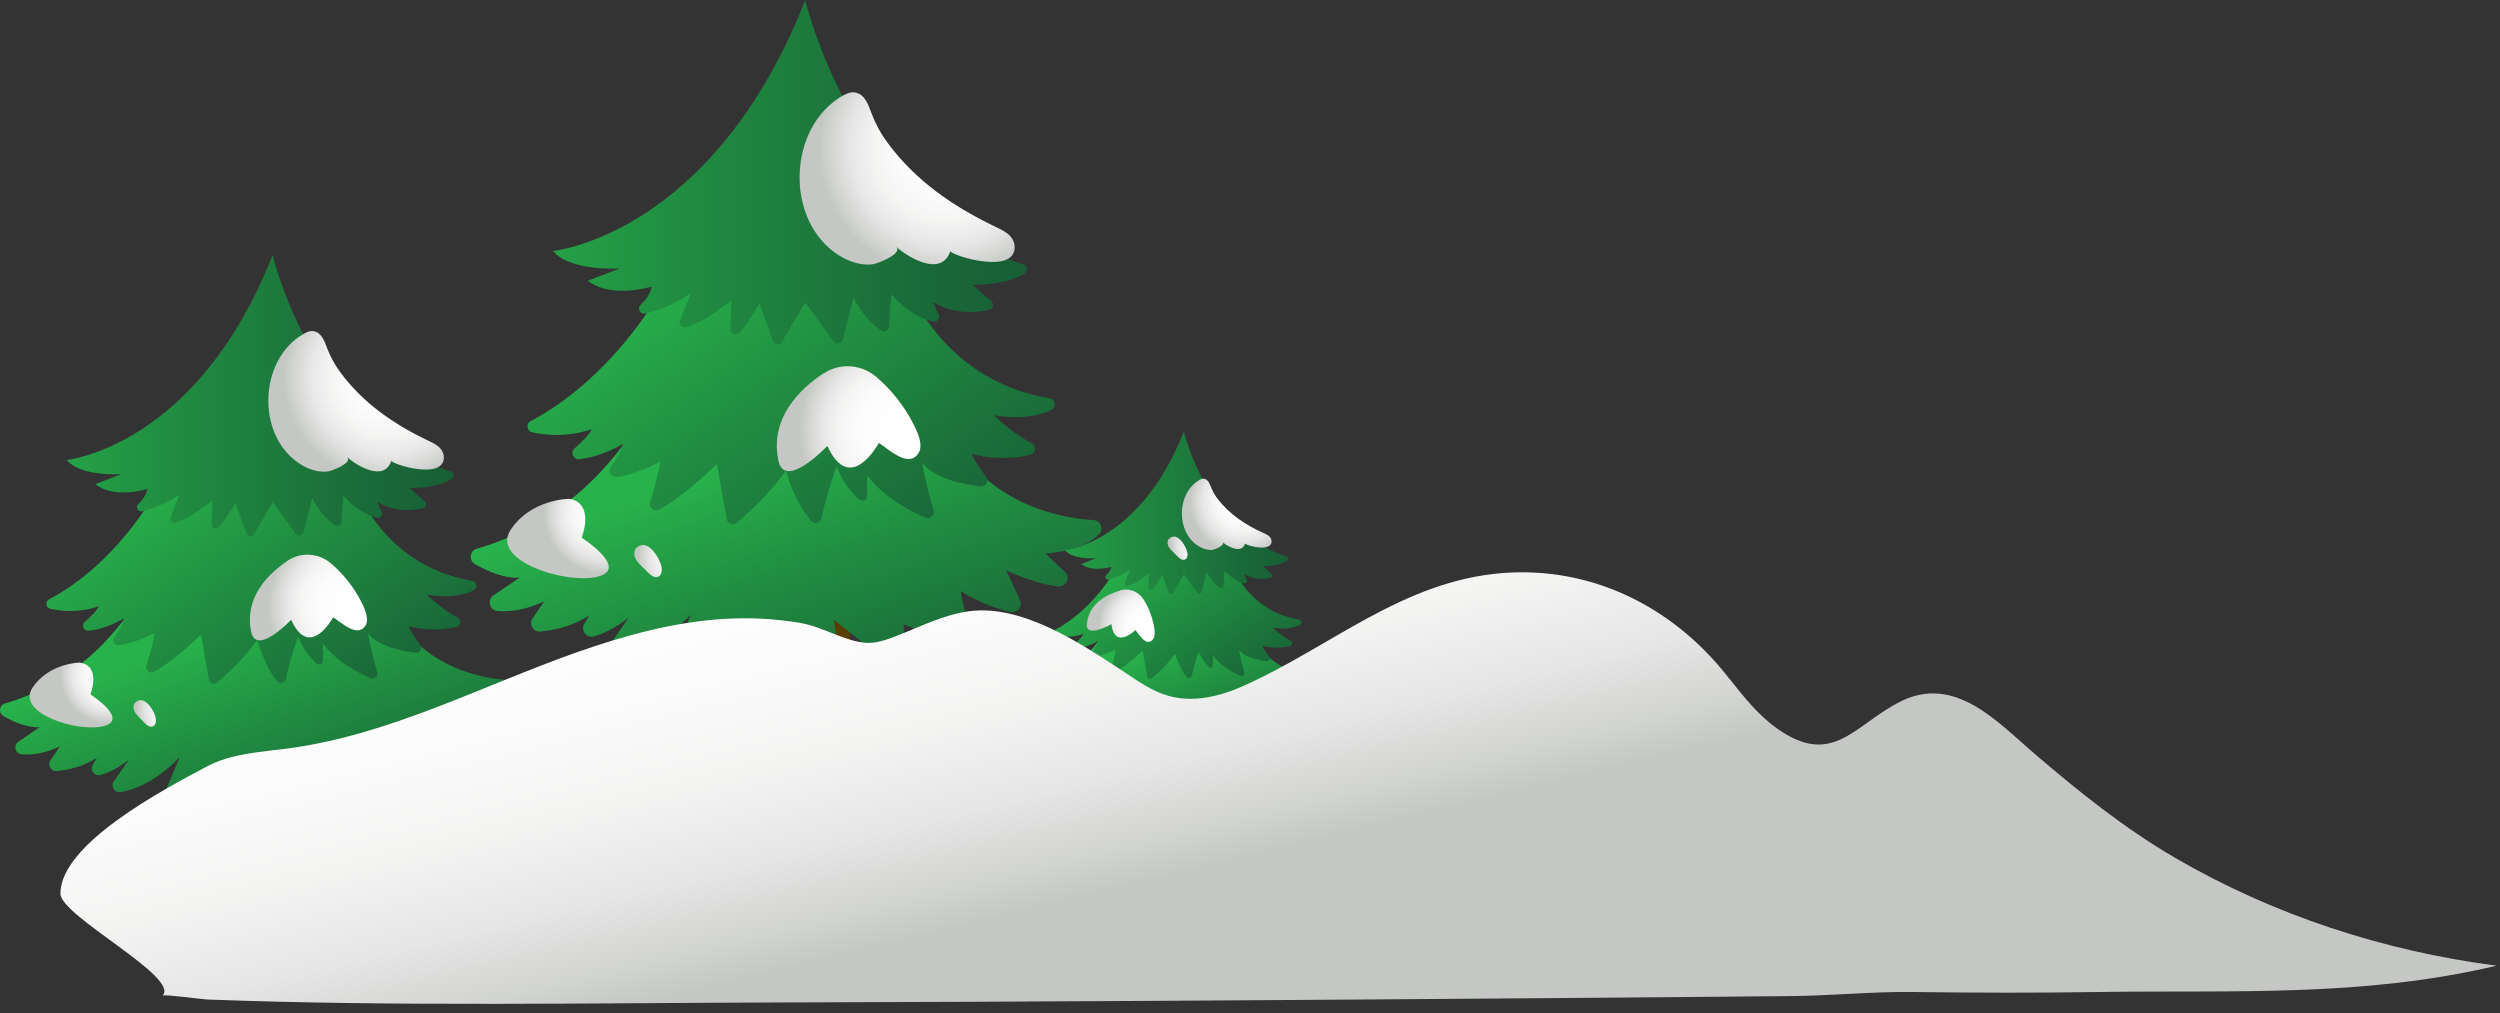 <svg width="153" height="62" viewBox="0 0 153 62" fill="none" xmlns="http://www.w3.org/2000/svg">
<rect x="0" y="0" width="153" height="62" fill="#333333" stroke="none"/>
<path d="M45.586 9.82H52.016V48.69H45.586V9.82Z" fill="url(#paint0_linear_7662_1024)"/>
<path d="M38.926 26.05C38.926 26.05 35.796 31.7 29.186 33.58C28.736 33.71 28.676 34.31 29.076 34.53C29.836 34.96 30.896 35.43 31.806 35.35L30.196 36.44C29.796 36.71 29.956 37.34 30.436 37.39C31.126 37.45 32.106 37.37 33.306 36.8L32.596 37.84C32.346 38.2 32.636 38.69 33.066 38.65C33.866 38.58 35.006 38.35 36.066 37.66L35.756 38.18C35.516 38.58 35.886 39.07 36.336 38.95C36.886 38.8 37.606 38.48 38.466 37.8L37.346 39.43C37.086 39.81 37.416 40.32 37.866 40.24C38.886 40.05 40.506 39.45 42.276 37.62L41.006 40.64C40.856 40.99 41.126 41.37 41.506 41.36C42.586 41.32 44.566 40.87 46.136 38.3L46.666 40.23C46.786 40.66 47.356 40.75 47.606 40.38C47.896 39.93 48.216 39.23 48.406 38.17L50.366 40.06C50.716 40.4 51.296 40.11 51.246 39.63L51.046 37.94L54.526 40.7C54.876 40.97 55.386 40.72 55.366 40.28L55.306 38.22C55.306 38.22 57.366 39.01 59.036 39.58C59.476 39.73 59.876 39.27 59.666 38.85C59.296 38.12 58.896 37.14 58.806 36.18C58.806 36.18 60.046 37.03 61.836 37.45C62.256 37.55 62.606 37.12 62.426 36.72L61.576 34.9C61.576 34.9 63.166 35.7 64.746 35.89C65.256 35.95 65.536 35.32 65.156 34.98C64.696 34.57 64.206 34.11 63.986 33.86C63.986 33.86 66.086 33.84 67.256 32.71C67.576 32.4 67.366 31.85 66.916 31.83C65.096 31.72 60.996 31.04 58.576 27.24L38.926 26.06V26.05Z" fill="url(#paint1_linear_7662_1024)"/>
<path d="M48.804 30.63C48.564 30.15 48.314 29.55 48.094 28.81C48.094 28.81 47.024 30.38 45.094 31.99C44.874 32.18 44.524 32.05 44.474 31.77L43.874 28.4C43.874 28.4 41.784 30.46 40.314 31.19C40.014 31.34 39.684 31.06 39.784 30.74C40.034 29.91 40.414 28.6 40.384 28.26C40.384 28.26 39.064 29.01 37.734 29.19C37.414 29.23 37.184 28.87 37.374 28.6C37.694 28.12 38.094 27.49 38.114 27.17C38.114 27.17 36.874 27.95 35.454 28.1C35.084 28.14 34.884 27.68 35.164 27.44C35.584 27.08 36.054 26.62 36.214 26.26C36.214 26.26 34.644 26.91 32.584 26.46C32.234 26.39 32.174 25.92 32.494 25.76C34.094 24.93 37.544 22.68 40.534 17.69L55.234 16.65C55.234 16.65 57.114 23.17 64.234 24.38C64.594 24.44 64.664 24.93 64.334 25.09C63.654 25.42 62.524 25.7 60.814 25.41C60.814 25.41 62.014 26.56 63.134 27.12C63.444 27.28 63.404 27.74 63.064 27.83C62.264 28.04 61.034 28.17 59.454 27.78C59.454 27.78 59.854 28.55 60.344 29.16C60.554 29.43 60.334 29.81 59.994 29.77C58.824 29.62 57.084 29.24 56.414 28.28C56.414 28.28 56.744 30 57.134 31.21C57.234 31.52 56.924 31.8 56.634 31.67C55.714 31.29 54.174 30.5 53.064 29.09V30.33C53.064 30.67 52.744 30.74 52.504 30.51C52.054 30.07 51.554 29.48 51.204 28.54C51.204 28.54 50.574 30.21 50.284 31.7C50.224 32.01 49.824 32.12 49.624 31.87C49.394 31.6 49.114 31.19 48.824 30.63" fill="url(#paint2_linear_7662_1024)"/>
<path d="M49.276 0C49.276 0 52.346 12.98 62.626 16.18C62.876 16.26 62.916 16.59 62.696 16.74C62.196 17.05 61.246 17.43 59.536 17.43L60.666 18.43C60.856 18.6 60.776 18.9 60.536 18.96C59.796 19.13 58.426 19.28 57.086 18.48L57.446 19.25C57.556 19.48 57.356 19.73 57.106 19.68C56.396 19.55 55.466 19.02 54.546 18.02L54.406 20C54.386 20.24 54.116 20.37 53.916 20.23C53.446 19.89 52.726 19.24 52.236 18.2L51.576 20.79C51.516 21.04 51.186 21.11 51.026 20.9L49.276 18.52L47.856 20.92C47.726 21.13 47.416 21.12 47.316 20.89L46.476 18.56C46.476 18.56 45.776 19.83 45.226 20.38C45.036 20.58 44.696 20.44 44.696 20.16L44.766 18.36C44.766 18.36 43.066 19.76 41.976 20.03C41.736 20.09 41.526 19.85 41.616 19.62L42.286 17.94C42.286 17.94 41.026 18.86 39.476 19.19C39.176 19.25 38.986 18.88 39.196 18.67C39.526 18.35 39.836 17.94 39.876 17.54C39.876 17.54 37.426 18.31 35.976 17.18L37.926 16.43C37.926 16.43 34.886 16.63 33.846 15.36C33.846 15.36 43.606 14.41 49.276 0.02V0Z" fill="url(#paint3_linear_7662_1024)"/>
<path d="M62.065 14.9C62.035 14.75 61.955 14.59 61.805 14.43C61.575 14.19 61.265 14.05 60.965 13.9C58.345 12.65 56.015 11.06 54.285 8.69C53.875 8.13 53.605 7.62 53.355 6.98C53.155 6.47 52.955 5.76 52.325 5.66C52.065 5.61 51.805 5.73 51.585 5.85C48.185 7.78 48.005 13.53 51.345 15.63C51.955 16.01 52.755 16.29 53.475 16.16C53.755 16.11 55.295 15.51 54.835 15.09C55.585 15.77 57.625 16.99 58.165 15.36C58.085 15.6 62.445 16.99 62.075 14.89L62.065 14.9Z" fill="url(#paint4_radial_7662_1024)"/>
<path d="M34.834 30.53C34.834 30.53 36.374 30.6 35.604 32.91C35.604 32.91 38.544 34.8 36.584 35.29C34.624 35.78 29.994 34.31 31.254 32.42C32.514 30.53 34.824 30.53 34.824 30.53H34.834Z" fill="url(#paint5_radial_7662_1024)"/>
<path d="M50.414 22.85C51.414 22.19 52.724 22.29 53.634 23.07C54.514 23.82 55.284 24.78 55.824 25.8C56.074 26.28 56.544 27.18 56.224 27.71C55.624 28.71 54.374 27.47 53.784 27.11C53.784 27.11 52.034 30.37 50.634 27.29C50.634 27.29 48.014 30.07 47.634 28.17C47.114 25.6 48.914 23.83 50.404 22.84L50.414 22.85Z" fill="url(#paint6_radial_7662_1024)"/>
<path d="M40.485 34.68C40.525 34.9 40.495 35.19 40.295 35.29C40.065 35.4 39.825 35.2 39.645 35.03C39.515 34.9 39.385 34.76 39.245 34.63C39.095 34.48 38.935 34.32 38.865 34.12C38.785 33.92 38.805 33.67 38.955 33.52C39.645 32.89 40.385 34.19 40.485 34.69V34.68Z" fill="url(#paint7_radial_7662_1024)"/>
<path d="M60.316 49.34C60.316 49.34 55.436 39.27 48.446 49.21L60.316 49.34Z" fill="url(#paint8_radial_7662_1024)"/>
<path d="M46.816 49.1C46.816 49.1 43.996 43.27 39.946 49.03L46.816 49.1Z" fill="url(#paint9_radial_7662_1024)"/>
<path d="M13.688 23.66H18.938V55.38H13.688V23.66Z" fill="url(#paint10_linear_7662_1024)"/>
<path d="M8.257 36.91C8.257 36.91 5.697 41.52 0.307 43.05C-0.053 43.15 -0.113 43.64 0.217 43.83C0.837 44.18 1.707 44.56 2.437 44.5L1.127 45.39C0.797 45.61 0.927 46.13 1.327 46.16C1.897 46.21 2.687 46.14 3.667 45.68L3.087 46.53C2.887 46.83 3.117 47.22 3.477 47.19C4.127 47.13 5.057 46.94 5.927 46.38L5.677 46.8C5.487 47.13 5.787 47.53 6.147 47.43C6.587 47.31 7.187 47.05 7.887 46.49L6.967 47.82C6.747 48.13 7.017 48.55 7.397 48.48C8.227 48.33 9.547 47.84 10.996 46.34L9.957 48.81C9.837 49.1 10.056 49.41 10.367 49.4C11.246 49.37 12.867 49 14.146 46.9L14.576 48.47C14.677 48.82 15.136 48.9 15.336 48.59C15.576 48.22 15.836 47.65 15.986 46.79L17.587 48.33C17.877 48.61 18.346 48.37 18.306 47.98L18.146 46.6L20.986 48.85C21.267 49.07 21.686 48.87 21.677 48.5L21.627 46.82C21.627 46.82 23.306 47.47 24.666 47.93C25.026 48.05 25.357 47.68 25.186 47.34C24.887 46.75 24.556 45.94 24.486 45.16C24.486 45.16 25.497 45.85 26.956 46.2C27.297 46.28 27.587 45.93 27.436 45.61L26.747 44.13C26.747 44.13 28.047 44.78 29.337 44.94C29.747 44.99 29.977 44.48 29.666 44.2C29.287 43.86 28.887 43.49 28.716 43.28C28.716 43.28 30.436 43.27 31.387 42.34C31.646 42.09 31.477 41.64 31.107 41.62C29.616 41.53 26.276 40.97 24.297 37.87L8.257 36.91Z" fill="url(#paint11_linear_7662_1024)"/>
<path d="M16.317 40.65C16.117 40.26 15.918 39.77 15.738 39.17C15.738 39.17 14.867 40.45 13.287 41.77C13.107 41.92 12.828 41.82 12.787 41.59L12.297 38.84C12.297 38.84 10.598 40.52 9.388 41.12C9.148 41.24 8.878 41.01 8.958 40.75C9.168 40.07 9.468 39 9.448 38.73C9.448 38.73 8.368 39.34 7.288 39.49C7.018 39.52 6.838 39.23 6.988 39.01C7.258 38.62 7.568 38.1 7.598 37.84C7.598 37.84 6.588 38.48 5.428 38.6C5.128 38.63 4.958 38.26 5.188 38.06C5.538 37.76 5.918 37.39 6.048 37.1C6.048 37.1 4.768 37.63 3.078 37.26C2.798 37.2 2.748 36.82 2.998 36.68C4.308 36 7.128 34.17 9.558 30.09L21.558 29.24C21.558 29.24 23.087 34.56 28.907 35.55C29.207 35.6 29.258 36 28.988 36.13C28.438 36.4 27.508 36.63 26.108 36.39C26.108 36.39 27.087 37.33 27.997 37.78C28.258 37.91 28.218 38.28 27.938 38.36C27.288 38.53 26.277 38.64 24.988 38.32C24.988 38.32 25.317 38.95 25.707 39.45C25.878 39.67 25.707 39.98 25.427 39.95C24.468 39.83 23.047 39.51 22.508 38.73C22.508 38.73 22.777 40.13 23.087 41.12C23.168 41.37 22.918 41.6 22.677 41.5C21.927 41.19 20.668 40.54 19.767 39.4V40.41C19.767 40.68 19.508 40.75 19.308 40.56C18.938 40.2 18.538 39.72 18.247 38.96C18.247 38.96 17.738 40.33 17.497 41.54C17.448 41.8 17.128 41.88 16.957 41.68C16.767 41.46 16.538 41.13 16.308 40.67" fill="url(#paint12_linear_7662_1024)"/>
<path d="M16.695 15.65C16.695 15.65 19.205 26.25 27.595 28.86C27.805 28.92 27.835 29.2 27.655 29.31C27.255 29.56 26.475 29.87 25.075 29.87L25.995 30.68C26.145 30.82 26.085 31.07 25.885 31.11C25.285 31.25 24.155 31.37 23.075 30.71L23.365 31.34C23.455 31.53 23.295 31.73 23.095 31.69C22.515 31.58 21.755 31.15 21.005 30.34L20.885 31.96C20.875 32.16 20.645 32.26 20.485 32.14C20.105 31.86 19.515 31.33 19.115 30.48L18.575 32.59C18.525 32.8 18.255 32.85 18.125 32.68L16.695 30.74L15.535 32.7C15.435 32.87 15.175 32.86 15.095 32.68L14.405 30.78C14.405 30.78 13.835 31.81 13.385 32.27C13.225 32.43 12.955 32.32 12.955 32.09L13.015 30.62C13.015 30.62 11.625 31.76 10.735 31.98C10.535 32.03 10.365 31.83 10.445 31.64L10.985 30.27C10.985 30.27 9.955 31.02 8.685 31.29C8.445 31.34 8.285 31.04 8.455 30.86C8.725 30.6 8.975 30.26 9.015 29.93C9.015 29.93 7.015 30.56 5.825 29.63L7.415 29.02C7.415 29.02 4.935 29.19 4.085 28.15C4.085 28.15 12.045 27.37 16.675 15.63L16.695 15.65Z" fill="url(#paint13_linear_7662_1024)"/>
<path d="M27.136 27.81C27.116 27.69 27.046 27.56 26.926 27.42C26.736 27.22 26.486 27.11 26.246 26.99C24.106 25.97 22.206 24.67 20.796 22.74C20.466 22.28 20.246 21.87 20.036 21.35C19.876 20.93 19.706 20.36 19.196 20.27C18.986 20.23 18.776 20.32 18.586 20.43C15.806 22.01 15.666 26.7 18.386 28.41C18.876 28.72 19.536 28.95 20.126 28.84C20.356 28.8 21.616 28.31 21.236 27.97C21.846 28.52 23.516 29.52 23.956 28.19C23.886 28.39 27.446 29.52 27.146 27.8L27.136 27.81Z" fill="url(#paint14_radial_7662_1024)"/>
<path d="M4.907 40.56C4.907 40.56 6.167 40.62 5.537 42.5C5.537 42.5 7.937 44.04 6.337 44.44C4.737 44.84 0.957 43.64 1.987 42.09C3.017 40.55 4.907 40.55 4.907 40.55V40.56Z" fill="url(#paint15_radial_7662_1024)"/>
<path d="M17.627 34.3C18.437 33.76 19.517 33.85 20.257 34.48C20.977 35.09 21.607 35.88 22.047 36.71C22.257 37.1 22.627 37.83 22.377 38.27C21.887 39.08 20.867 38.07 20.387 37.78C20.387 37.78 18.957 40.44 17.817 37.93C17.817 37.93 15.677 40.2 15.367 38.65C14.947 36.55 16.417 35.11 17.627 34.3Z" fill="url(#paint16_radial_7662_1024)"/>
<path d="M9.527 43.96C9.567 44.14 9.537 44.37 9.367 44.45C9.187 44.54 8.977 44.38 8.837 44.23C8.727 44.12 8.617 44.01 8.517 43.9C8.397 43.77 8.267 43.65 8.207 43.48C8.147 43.31 8.157 43.11 8.287 42.99C8.847 42.47 9.457 43.54 9.537 43.95L9.527 43.96Z" fill="url(#paint17_radial_7662_1024)"/>
<path d="M70.72 31.05H73.75V49.37H70.72V31.05Z" fill="url(#paint18_linear_7662_1024)"/>
<path d="M67.578 38.7C67.578 38.7 66.098 41.36 62.988 42.25C62.778 42.31 62.748 42.59 62.938 42.7C63.298 42.9 63.798 43.12 64.218 43.09L63.458 43.6C63.268 43.73 63.338 44.03 63.568 44.05C63.898 44.08 64.358 44.04 64.918 43.77L64.588 44.26C64.468 44.43 64.608 44.66 64.808 44.64C65.178 44.61 65.718 44.5 66.228 44.17L66.088 44.41C65.978 44.6 66.148 44.83 66.358 44.77C66.618 44.7 66.958 44.55 67.368 44.23L66.838 45C66.718 45.18 66.868 45.42 67.088 45.38C67.568 45.29 68.328 45.01 69.168 44.15L68.568 45.57C68.498 45.74 68.628 45.92 68.798 45.91C69.308 45.89 70.238 45.68 70.978 44.47L71.228 45.38C71.288 45.58 71.558 45.63 71.668 45.45C71.808 45.24 71.958 44.91 72.048 44.41L72.968 45.3C73.138 45.46 73.408 45.32 73.378 45.1L73.288 44.31L74.928 45.61C75.088 45.74 75.328 45.61 75.328 45.41L75.298 44.44C75.298 44.44 76.268 44.81 77.058 45.08C77.268 45.15 77.458 44.93 77.358 44.74C77.188 44.4 76.998 43.93 76.948 43.48C76.948 43.48 77.528 43.88 78.378 44.08C78.578 44.13 78.738 43.92 78.658 43.74L78.258 42.88C78.258 42.88 79.008 43.25 79.748 43.35C79.988 43.38 80.118 43.08 79.938 42.92C79.718 42.73 79.488 42.51 79.388 42.39C79.388 42.39 80.378 42.39 80.928 41.85C81.078 41.7 80.978 41.45 80.768 41.43C79.908 41.38 77.978 41.06 76.838 39.27L67.578 38.71V38.7Z" fill="url(#paint19_linear_7662_1024)"/>
<path d="M75.258 34.28C75.258 34.28 76.148 37.35 79.498 37.92C79.668 37.95 79.698 38.18 79.548 38.26C79.228 38.41 78.698 38.55 77.888 38.41C77.888 38.41 78.458 38.95 78.978 39.21C79.128 39.28 79.108 39.5 78.948 39.54C78.568 39.64 77.988 39.7 77.248 39.52C77.248 39.52 77.438 39.88 77.668 40.17C77.768 40.3 77.668 40.48 77.508 40.46C76.958 40.39 76.138 40.21 75.818 39.76C75.818 39.76 75.968 40.57 76.158 41.14C76.208 41.28 76.058 41.42 75.918 41.36C75.488 41.18 74.758 40.81 74.238 40.14V40.73C74.238 40.89 74.088 40.92 73.978 40.81C73.768 40.6 73.528 40.32 73.368 39.88C73.368 39.88 73.068 40.67 72.938 41.37C72.908 41.52 72.728 41.57 72.628 41.45C72.428 41.21 72.148 40.77 71.918 40.01C71.918 40.01 71.418 40.75 70.498 41.51C70.388 41.6 70.228 41.54 70.208 41.4L69.928 39.81C69.928 39.81 68.948 40.78 68.248 41.12C68.108 41.19 67.948 41.06 67.998 40.91C68.118 40.52 68.298 39.9 68.278 39.74C68.278 39.74 67.658 40.09 67.028 40.18C66.878 40.2 66.768 40.03 66.858 39.9C67.008 39.67 67.198 39.38 67.208 39.23C67.208 39.23 66.618 39.6 65.948 39.67C65.778 39.69 65.678 39.47 65.808 39.36C66.008 39.19 66.228 38.98 66.298 38.8C66.298 38.8 65.558 39.1 64.588 38.89C64.428 38.86 64.398 38.63 64.548 38.56C65.298 38.17 66.928 37.11 68.338 34.76L75.268 34.27L75.258 34.28Z" fill="url(#paint20_linear_7662_1024)"/>
<path d="M72.459 26.43C72.459 26.43 73.909 32.55 78.749 34.06C78.869 34.1 78.889 34.26 78.779 34.32C78.549 34.47 78.099 34.65 77.289 34.65L77.819 35.12C77.909 35.2 77.869 35.34 77.759 35.37C77.409 35.45 76.759 35.52 76.139 35.14L76.309 35.5C76.359 35.61 76.269 35.73 76.149 35.7C75.809 35.64 75.379 35.39 74.939 34.92L74.869 35.85C74.869 35.96 74.729 36.02 74.639 35.96C74.419 35.8 74.079 35.49 73.849 35L73.539 36.22C73.509 36.34 73.359 36.37 73.279 36.27L72.459 35.15L71.789 36.28C71.729 36.38 71.579 36.37 71.529 36.27L71.129 35.17C71.129 35.17 70.799 35.77 70.539 36.03C70.449 36.12 70.289 36.06 70.289 35.93L70.319 35.08C70.319 35.08 69.519 35.74 69.009 35.86C68.899 35.89 68.799 35.77 68.839 35.67L69.149 34.88C69.149 34.88 68.559 35.31 67.819 35.47C67.679 35.5 67.589 35.33 67.689 35.22C67.839 35.07 67.989 34.87 68.009 34.69C68.009 34.69 66.859 35.05 66.169 34.52L67.089 34.17C67.089 34.17 65.659 34.27 65.169 33.67C65.169 33.67 69.769 33.22 72.439 26.44L72.459 26.43Z" fill="url(#paint21_linear_7662_1024)"/>
<path d="M77.808 33.03C77.798 32.97 77.758 32.9 77.698 32.84C77.598 32.74 77.468 32.69 77.348 32.63C76.248 32.14 75.268 31.5 74.528 30.54C74.348 30.31 74.238 30.11 74.128 29.84C74.038 29.63 73.948 29.34 73.688 29.3C73.578 29.28 73.478 29.33 73.378 29.39C71.988 30.22 71.978 32.61 73.378 33.44C73.628 33.59 73.968 33.7 74.268 33.64C74.378 33.62 75.018 33.35 74.818 33.18C75.138 33.45 75.998 33.94 76.198 33.26C76.168 33.36 77.988 33.89 77.808 33.02V33.03Z" fill="url(#paint22_radial_7662_1024)"/>
<path d="M68.548 36.13C69.098 35.97 69.688 36.2 69.988 36.69C70.288 37.16 70.498 37.71 70.608 38.25C70.658 38.5 70.738 38.98 70.518 39.18C70.108 39.55 69.708 38.81 69.488 38.56C69.488 38.56 68.218 39.8 68.018 38.2C68.018 38.2 66.428 39.1 66.518 38.18C66.648 36.93 67.718 36.38 68.548 36.14V36.13Z" fill="url(#paint23_radial_7662_1024)"/>
<path d="M72.668 33.8C72.698 33.96 72.678 34.17 72.528 34.24C72.368 34.32 72.188 34.18 72.058 34.05C71.958 33.95 71.868 33.86 71.768 33.76C71.658 33.65 71.548 33.53 71.488 33.39C71.428 33.25 71.438 33.06 71.558 32.96C72.058 32.5 72.598 33.45 72.658 33.81L72.668 33.8Z" fill="url(#paint24_radial_7662_1024)"/>
<path d="M105.867 41.58C105.777 41.47 105.687 41.36 105.607 41.25C102.267 37.08 97.357 34.66 91.977 35.07C85.847 35.54 81.447 39.6 76.047 42C74.627 42.63 73.017 43.01 71.527 42.59C70.477 42.3 69.577 41.64 68.667 41.04C66.117 39.35 62.577 37.01 59.367 37.4C57.717 37.61 56.217 38.41 54.657 39C54.117 39.2 53.557 39.38 52.977 39.34C51.647 39.23 50.357 38.36 49.007 38.13C47.447 37.86 45.857 37.78 44.267 37.88C41.197 38.07 38.217 38.9 35.327 39.91C29.487 41.97 23.867 44.97 17.657 45.8C15.957 46.03 14.177 46.1 12.657 46.91C9.957 48.34 3.697 51.65 3.697 54.69C3.697 56.06 11.057 59.82 9.947 60.93C10.037 60.84 12.417 61.16 12.677 61.17C24.427 61.61 36.217 61.38 47.967 61.35C63.397 61.31 78.827 61.21 94.257 61.09C99.367 61.05 104.477 61.01 109.597 60.96C112.097 60.94 114.567 60.68 117.057 60.71C120.857 60.76 124.667 60.77 128.467 60.71C136.777 60.59 144.567 61.04 152.797 59.1C145.907 58.21 139.147 56.01 133.137 52.51C130.037 50.71 127.237 48.46 124.527 46.14C122.237 44.18 119.647 41.27 116.317 42.93C113.487 44.34 112.197 47 108.777 44.6C107.627 43.79 106.737 42.67 105.857 41.56L105.867 41.58Z" fill="url(#paint25_linear_7662_1024)"/>
<defs>
<linearGradient id="paint0_linear_7662_1024" x1="48.916" y1="31.74" x2="49.976" y2="56.19" gradientUnits="userSpaceOnUse">
<stop offset="0.21" stop-color="#4E3906"/>
<stop offset="0.48" stop-color="#6E5008"/>
<stop offset="0.84" stop-color="#C28D0E"/>
</linearGradient>
<linearGradient id="paint1_linear_7662_1024" x1="53.426" y1="48.1" x2="46.206" y2="27.87" gradientUnits="userSpaceOnUse">
<stop stop-color="#165735"/>
<stop offset="0.23" stop-color="#196638"/>
<stop offset="0.68" stop-color="#219042"/>
<stop offset="1" stop-color="#28B24B"/>
</linearGradient>
<linearGradient id="paint2_linear_7662_1024" x1="58.554" y1="39.95" x2="41.534" y2="15.6" gradientUnits="userSpaceOnUse">
<stop stop-color="#165735"/>
<stop offset="0.23" stop-color="#196638"/>
<stop offset="0.68" stop-color="#219042"/>
<stop offset="1" stop-color="#28B24B"/>
</linearGradient>
<linearGradient id="paint3_linear_7662_1024" x1="67.476" y1="10.53" x2="27.546" y2="10.53" gradientUnits="userSpaceOnUse">
<stop stop-color="#165735"/>
<stop offset="0.23" stop-color="#196638"/>
<stop offset="0.68" stop-color="#219042"/>
<stop offset="1" stop-color="#28B24B"/>
</linearGradient>
<radialGradient id="paint4_radial_7662_1024" cx="0" cy="0" r="1" gradientUnits="userSpaceOnUse" gradientTransform="translate(57.935 9.11) rotate(180) scale(7.85)">
<stop stop-color="white"/>
<stop offset="0.35" stop-color="#FCFCFC"/>
<stop offset="0.57" stop-color="#F4F4F3"/>
<stop offset="0.76" stop-color="#E5E6E5"/>
<stop offset="0.92" stop-color="#D1D3D0"/>
<stop offset="1" stop-color="#C5C7C4"/>
</radialGradient>
<radialGradient id="paint5_radial_7662_1024" cx="0" cy="0" r="1" gradientUnits="userSpaceOnUse" gradientTransform="translate(36.974 31.43) rotate(180) scale(3.68 3.68)">
<stop stop-color="white"/>
<stop offset="0.35" stop-color="#FCFCFC"/>
<stop offset="0.57" stop-color="#F4F4F3"/>
<stop offset="0.76" stop-color="#E5E6E5"/>
<stop offset="0.92" stop-color="#D1D3D0"/>
<stop offset="1" stop-color="#C5C7C4"/>
</radialGradient>
<radialGradient id="paint6_radial_7662_1024" cx="0" cy="0" r="1" gradientUnits="userSpaceOnUse" gradientTransform="translate(55.304 26.28) rotate(180) scale(6.38)">
<stop offset="0.13" stop-color="white"/>
<stop offset="0.43" stop-color="#FCFCFC"/>
<stop offset="0.63" stop-color="#F4F4F3"/>
<stop offset="0.79" stop-color="#E5E6E5"/>
<stop offset="0.93" stop-color="#D1D3D0"/>
<stop offset="1" stop-color="#C5C7C4"/>
</radialGradient>
<radialGradient id="paint7_radial_7662_1024" cx="0" cy="0" r="1" gradientUnits="userSpaceOnUse" gradientTransform="translate(42.059 34.112) rotate(-135.96) scale(3.03)">
<stop stop-color="white"/>
<stop offset="0.35" stop-color="#FCFCFC"/>
<stop offset="0.57" stop-color="#F4F4F3"/>
<stop offset="0.76" stop-color="#E5E6E5"/>
<stop offset="0.92" stop-color="#D1D3D0"/>
<stop offset="1" stop-color="#C5C7C4"/>
</radialGradient>
<radialGradient id="paint8_radial_7662_1024" cx="0" cy="0" r="1" gradientUnits="userSpaceOnUse" gradientTransform="translate(59.286 42.86) rotate(180) scale(9.11 9.11)">
<stop offset="0.02" stop-color="white"/>
<stop offset="0.29" stop-color="#FCFCFC"/>
<stop offset="0.46" stop-color="#F4F4F3"/>
<stop offset="0.61" stop-color="#E5E6E5"/>
<stop offset="0.73" stop-color="#D1D3D0"/>
<stop offset="0.79" stop-color="#C5C7C4"/>
</radialGradient>
<radialGradient id="paint9_radial_7662_1024" cx="0" cy="0" r="1" gradientUnits="userSpaceOnUse" gradientTransform="translate(46.226 45.35) rotate(180) scale(5.27)">
<stop offset="0.02" stop-color="white"/>
<stop offset="0.29" stop-color="#FCFCFC"/>
<stop offset="0.46" stop-color="#F4F4F3"/>
<stop offset="0.61" stop-color="#E5E6E5"/>
<stop offset="0.73" stop-color="#D1D3D0"/>
<stop offset="0.79" stop-color="#C5C7C4"/>
</radialGradient>
<linearGradient id="paint10_linear_7662_1024" x1="16.398" y1="41.55" x2="17.267" y2="61.51" gradientUnits="userSpaceOnUse">
<stop offset="0.21" stop-color="#4E3906"/>
<stop offset="0.48" stop-color="#6E5008"/>
<stop offset="0.84" stop-color="#C28D0E"/>
</linearGradient>
<linearGradient id="paint11_linear_7662_1024" x1="20.087" y1="54.9" x2="14.187" y2="38.4" gradientUnits="userSpaceOnUse">
<stop stop-color="#165735"/>
<stop offset="0.23" stop-color="#196638"/>
<stop offset="0.68" stop-color="#219042"/>
<stop offset="1" stop-color="#28B24B"/>
</linearGradient>
<linearGradient id="paint12_linear_7662_1024" x1="24.267" y1="48.25" x2="10.377" y2="28.38" gradientUnits="userSpaceOnUse">
<stop stop-color="#165735"/>
<stop offset="0.23" stop-color="#196638"/>
<stop offset="0.68" stop-color="#219042"/>
<stop offset="1" stop-color="#28B24B"/>
</linearGradient>
<linearGradient id="paint13_linear_7662_1024" x1="31.555" y1="24.24" x2="-1.045" y2="24.24" gradientUnits="userSpaceOnUse">
<stop stop-color="#165735"/>
<stop offset="0.23" stop-color="#196638"/>
<stop offset="0.68" stop-color="#219042"/>
<stop offset="1" stop-color="#28B24B"/>
</linearGradient>
<radialGradient id="paint14_radial_7662_1024" cx="0" cy="0" r="1" gradientUnits="userSpaceOnUse" gradientTransform="translate(23.766 23.08) rotate(180) scale(6.41)">
<stop stop-color="white"/>
<stop offset="0.35" stop-color="#FCFCFC"/>
<stop offset="0.57" stop-color="#F4F4F3"/>
<stop offset="0.76" stop-color="#E5E6E5"/>
<stop offset="0.92" stop-color="#D1D3D0"/>
<stop offset="1" stop-color="#C5C7C4"/>
</radialGradient>
<radialGradient id="paint15_radial_7662_1024" cx="0" cy="0" r="1" gradientUnits="userSpaceOnUse" gradientTransform="translate(6.657 41.3) rotate(180) scale(3 3)">
<stop stop-color="white"/>
<stop offset="0.35" stop-color="#FCFCFC"/>
<stop offset="0.57" stop-color="#F4F4F3"/>
<stop offset="0.76" stop-color="#E5E6E5"/>
<stop offset="0.92" stop-color="#D1D3D0"/>
<stop offset="1" stop-color="#C5C7C4"/>
</radialGradient>
<radialGradient id="paint16_radial_7662_1024" cx="0" cy="0" r="1" gradientUnits="userSpaceOnUse" gradientTransform="translate(21.617 37.1) rotate(180) scale(5.21)">
<stop offset="0.13" stop-color="white"/>
<stop offset="0.43" stop-color="#FCFCFC"/>
<stop offset="0.63" stop-color="#F4F4F3"/>
<stop offset="0.79" stop-color="#E5E6E5"/>
<stop offset="0.93" stop-color="#D1D3D0"/>
<stop offset="1" stop-color="#C5C7C4"/>
</radialGradient>
<radialGradient id="paint17_radial_7662_1024" cx="0" cy="0" r="1" gradientUnits="userSpaceOnUse" gradientTransform="translate(10.791 43.476) rotate(-135.96) scale(2.47)">
<stop stop-color="white"/>
<stop offset="0.35" stop-color="#FCFCFC"/>
<stop offset="0.57" stop-color="#F4F4F3"/>
<stop offset="0.76" stop-color="#E5E6E5"/>
<stop offset="0.92" stop-color="#D1D3D0"/>
<stop offset="1" stop-color="#C5C7C4"/>
</radialGradient>
<linearGradient id="paint18_linear_7662_1024" x1="72.29" y1="41.38" x2="72.79" y2="52.91" gradientUnits="userSpaceOnUse">
<stop offset="0.21" stop-color="#4E3906"/>
<stop offset="0.48" stop-color="#6E5008"/>
<stop offset="0.84" stop-color="#C28D0E"/>
</linearGradient>
<linearGradient id="paint19_linear_7662_1024" x1="74.408" y1="49.1" x2="71.008" y2="39.56" gradientUnits="userSpaceOnUse">
<stop stop-color="#165735"/>
<stop offset="0.23" stop-color="#196638"/>
<stop offset="0.68" stop-color="#219042"/>
<stop offset="1" stop-color="#28B24B"/>
</linearGradient>
<linearGradient id="paint20_linear_7662_1024" x1="76.828" y1="45.25" x2="68.808" y2="33.78" gradientUnits="userSpaceOnUse">
<stop stop-color="#165735"/>
<stop offset="0.23" stop-color="#196638"/>
<stop offset="0.68" stop-color="#219042"/>
<stop offset="1" stop-color="#28B24B"/>
</linearGradient>
<linearGradient id="paint21_linear_7662_1024" x1="81.039" y1="31.39" x2="62.209" y2="31.39" gradientUnits="userSpaceOnUse">
<stop stop-color="#165735"/>
<stop offset="0.23" stop-color="#196638"/>
<stop offset="0.68" stop-color="#219042"/>
<stop offset="1" stop-color="#28B24B"/>
</linearGradient>
<radialGradient id="paint22_radial_7662_1024" cx="0" cy="0" r="1" gradientUnits="userSpaceOnUse" gradientTransform="translate(76.041 30.664) rotate(178.56) scale(3.25 3.25)">
<stop stop-color="white"/>
<stop offset="0.35" stop-color="#FCFCFC"/>
<stop offset="0.57" stop-color="#F4F4F3"/>
<stop offset="0.76" stop-color="#E5E6E5"/>
<stop offset="0.92" stop-color="#D1D3D0"/>
<stop offset="1" stop-color="#C5C7C4"/>
</radialGradient>
<radialGradient id="paint23_radial_7662_1024" cx="0" cy="0" r="1" gradientUnits="userSpaceOnUse" gradientTransform="translate(70.285 38.407) rotate(-162.75) scale(3.06 3.06)">
<stop offset="0.13" stop-color="white"/>
<stop offset="0.43" stop-color="#FCFCFC"/>
<stop offset="0.63" stop-color="#F4F4F3"/>
<stop offset="0.79" stop-color="#E5E6E5"/>
<stop offset="0.93" stop-color="#D1D3D0"/>
<stop offset="1" stop-color="#C5C7C4"/>
</radialGradient>
<radialGradient id="paint24_radial_7662_1024" cx="0" cy="0" r="1" gradientUnits="userSpaceOnUse" gradientTransform="translate(73.79 33.382) rotate(-135.96) scale(2.19)">
<stop stop-color="white"/>
<stop offset="0.35" stop-color="#FCFCFC"/>
<stop offset="0.57" stop-color="#F4F4F3"/>
<stop offset="0.76" stop-color="#E5E6E5"/>
<stop offset="0.92" stop-color="#D1D3D0"/>
<stop offset="1" stop-color="#C5C7C4"/>
</radialGradient>
<linearGradient id="paint25_linear_7662_1024" x1="70.017" y1="23.06" x2="79.007" y2="60.08" gradientUnits="userSpaceOnUse">
<stop offset="0.02" stop-color="white"/>
<stop offset="0.29" stop-color="#FCFCFC"/>
<stop offset="0.46" stop-color="#F4F4F3"/>
<stop offset="0.61" stop-color="#E5E6E5"/>
<stop offset="0.73" stop-color="#D1D3D0"/>
<stop offset="0.79" stop-color="#C5C7C4"/>
</linearGradient>
</defs>
</svg>
